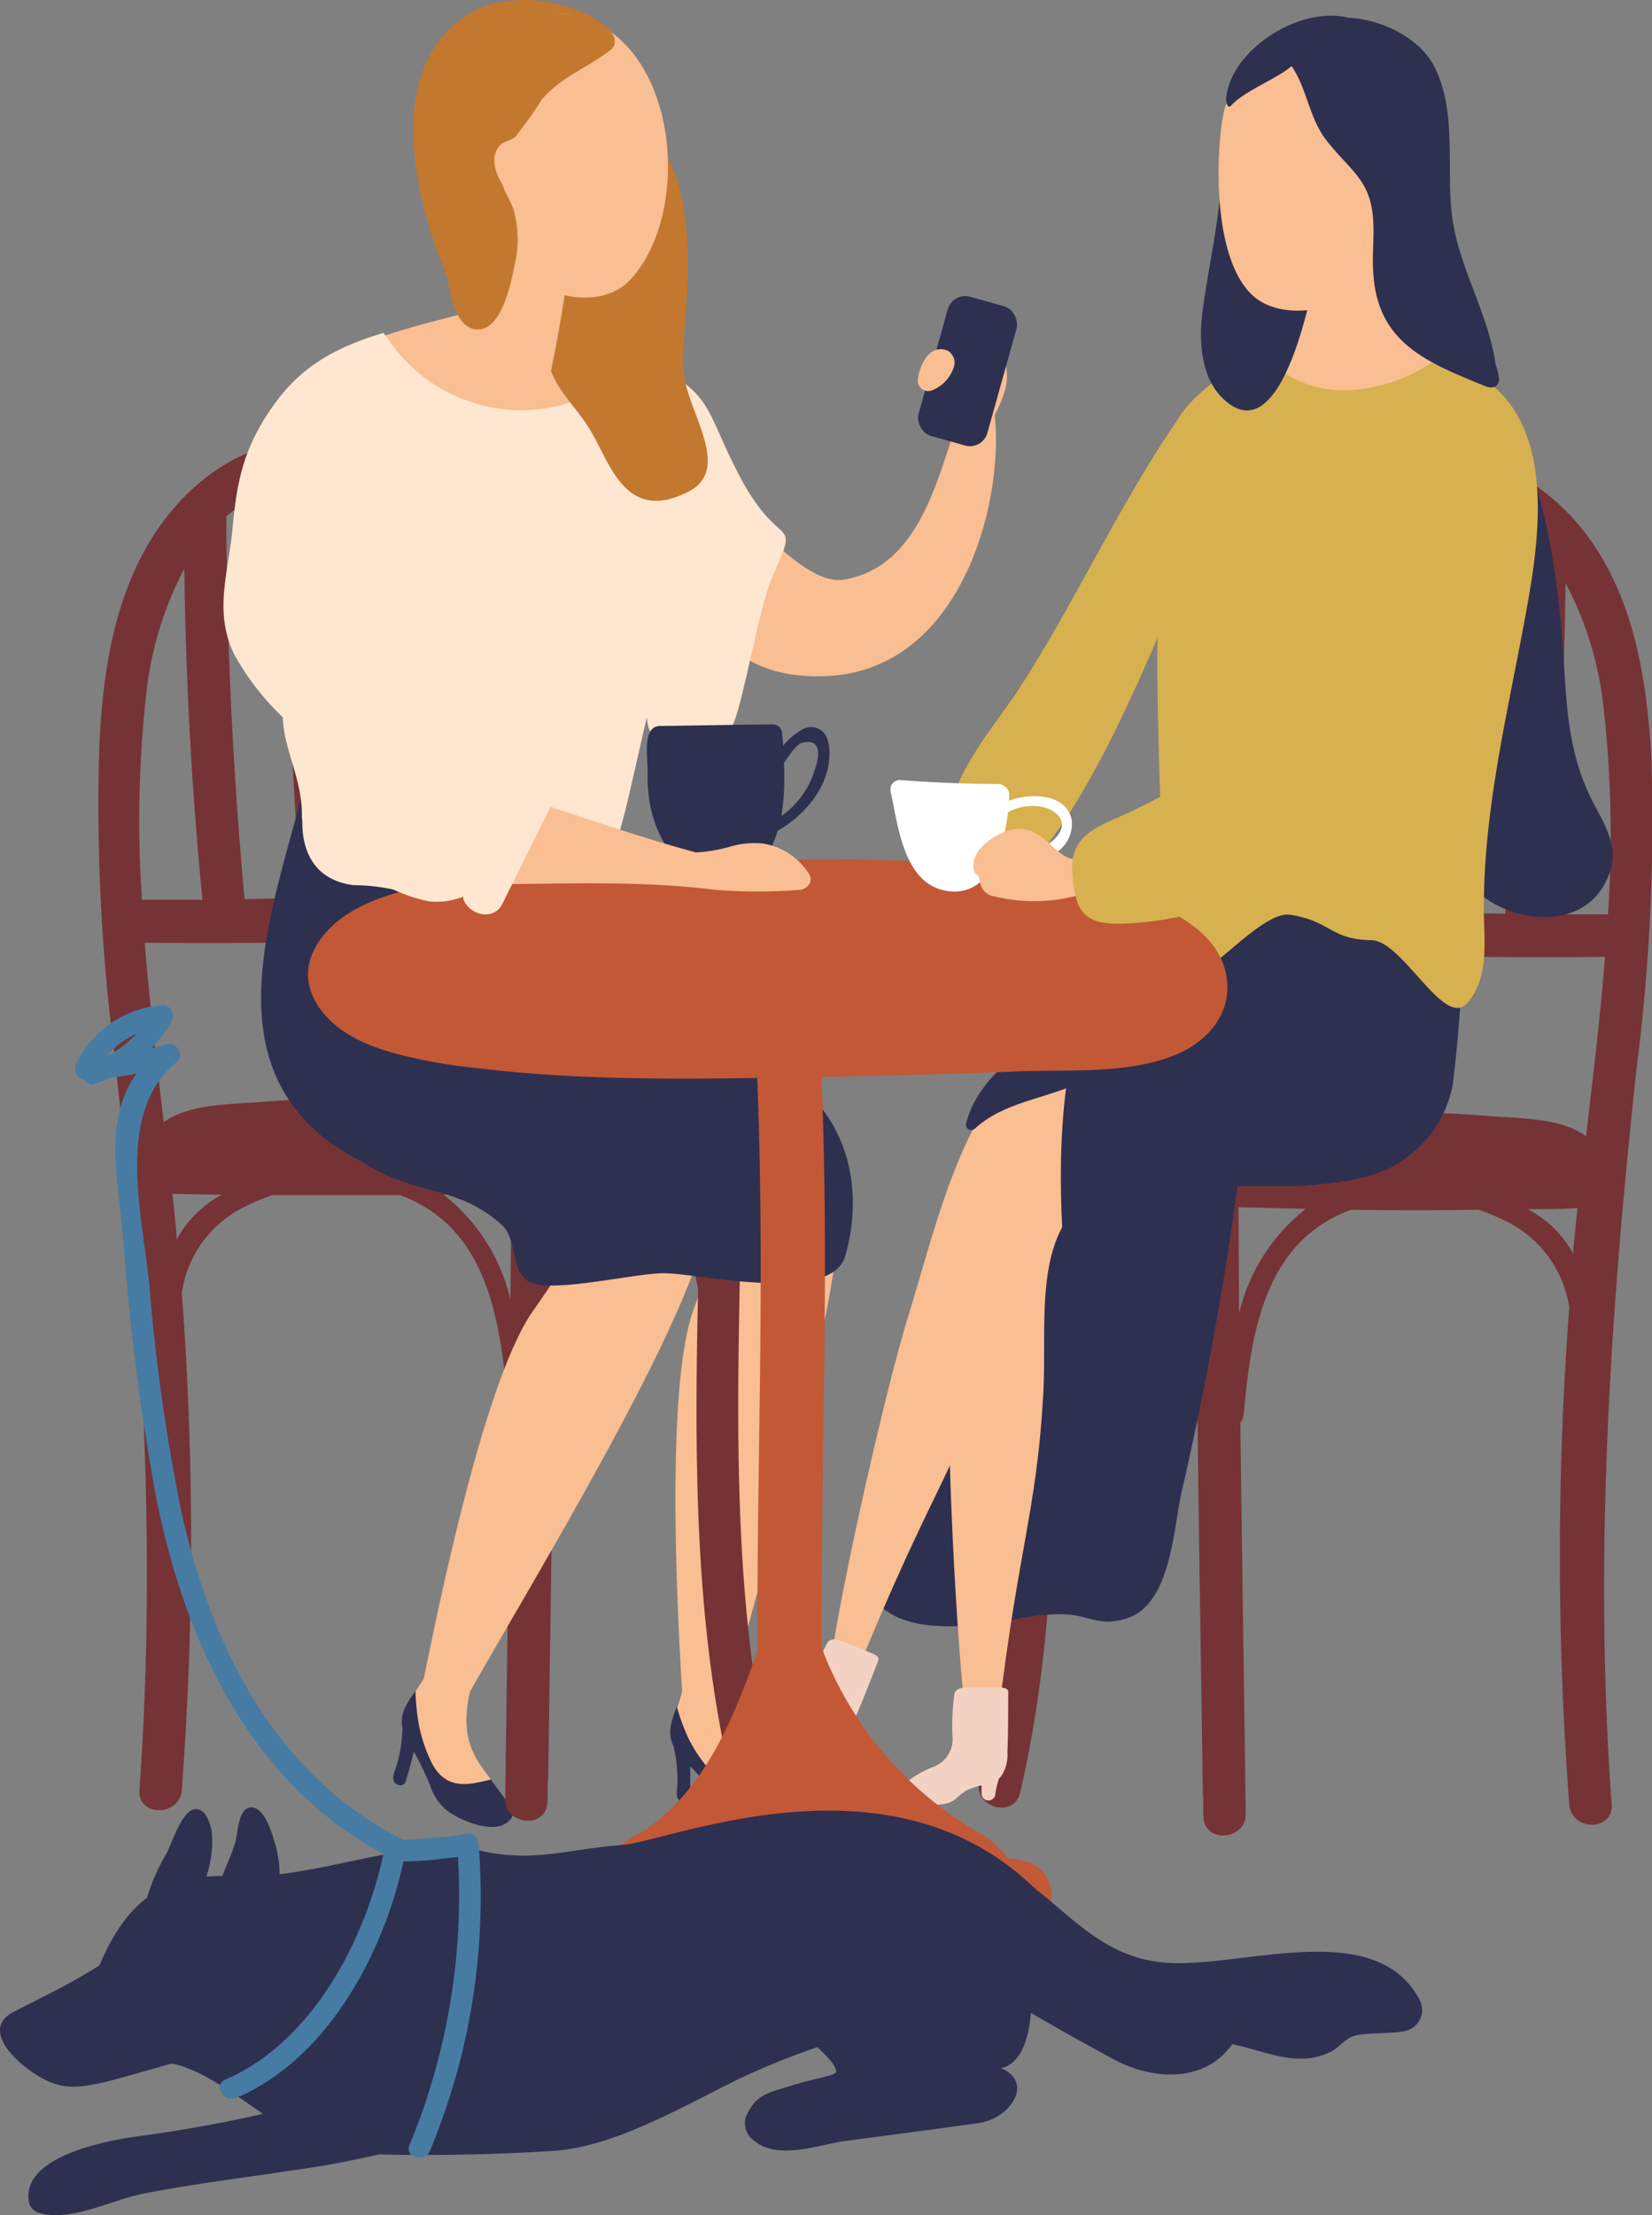 <svg id="Layer_1" data-name="Layer 1" xmlns="http://www.w3.org/2000/svg" viewBox="0 0 129.75 173.88"><rect x="0" y="0" width="129.75" height="173.88" fill="#808080" stroke="none"/><path d="M78.07,32.18a1.26,1.26,0,0,0-2.29-.3c-1.89,3.49-2.69,12.47-9.51,13.62-2.78.47-6.94-4.33-9-6.66-1-1.2-3.51,3.52-2.87,5s1.14,1.48.89,1.57c-.91.33.36,8.21,9.83,7.65C75.84,52.41,79,38.69,78.07,32.18Z" style="fill:#f9be92"/><path d="M37.19,24.59h-.06a2.19,2.19,0,0,0-.84.05c-7.67,2-16.34,3.93-15.78,13.59.29,5.15,1.93,10.23,2.42,15.39.54,5.63,3.53,8.54.1,16.89-.8,1.94,21.1.81,21.86-.26a2,2,0,0,0,.84-1L51.5,51.72c.86-2.61,1.69-5.25,2.68-7.81a21.35,21.35,0,0,0,1.62-7C56.3,27.22,44.29,25.05,37.19,24.59Z" style="fill:#f9be92"/><path d="M39.52,141c-.48-.65-1-1.33-1.42-1.95a6.57,6.57,0,0,1-1.63-4.82,2.24,2.24,0,0,0-2.28-2.6.82.82,0,0,0-1,.31c-.88,1.35-1.88,2.29-1.58,3.69a11.3,11.3,0,0,1-.49,3.05c-.2.56-.51,1.2.22,1.45a.44.44,0,0,0,.52-.29c.25-.78.45-1.56.64-2.35a22.26,22.26,0,0,1,1.29,2.69,4.17,4.17,0,0,0,1.4,2c1,.72,3.53,1.8,4.67.85C40.57,142.44,40.31,142.08,39.52,141Z" style="fill:#2e3050"/><path d="M61.93,140.2c-.63-.5-1.26-1-1.87-1.52a6.58,6.58,0,0,1-2.8-4.25,2.24,2.24,0,0,0-2.87-1.92.79.79,0,0,0-.9.55c-.52,1.53-1.24,2.7-.59,4a11.35,11.35,0,0,1,.3,3.07c-.05.6-.19,1.3.59,1.35a.42.42,0,0,0,.42-.41c0-.81,0-1.62,0-2.43a20.29,20.29,0,0,1,1.93,2.26A4.29,4.29,0,0,0,58,142.48c1.14.44,3.88.83,4.73-.38C63.32,141.32,63,141,61.93,140.2Z" style="fill:#2e3050"/><path d="M65.58,90.87a1.63,1.63,0,0,0-2.51-.72,1.43,1.43,0,0,0-2,.83c-.38,1-.77,2-1.16,3,0-.5.07-1,.07-1.51,0-2.15-3.3-1.85-3.32.27,0,4-.81,6.3-2.17,10-2.3,6.27-1.26,24.84-.82,31.54a1.63,1.63,0,0,0,3.18.55C59.12,125.56,68.14,96.42,65.58,90.87Z" style="fill:#f9be92"/><path d="M60.66,139.16l-.56-.45c-1.58-1.26-2.61-2.52-2.79-5.7-.05-.9-.48-.08-1.27-.38a3.61,3.61,0,0,0-.33,3.3c-.57-1.08-.8-2.29-1.27-3.4h0c-.36,0-.63-.49-.78,0s-.38,1.19-.49,1.48A17.41,17.41,0,0,0,54,136.3a11.51,11.51,0,0,0,2,2.92C57.56,140.82,59,140.05,60.66,139.16Z" style="fill:#f9be92"/><path d="M60.51,138.66C57.21,124,58,108.38,58.24,93.42a1.46,1.46,0,0,0,.4-1.06c-.3-6.3-9.07-6.34-15.16-5.49-.07-7-.31-14-.92-20.93-.63-7.23-1.05-15.33-4.1-22-4.94-10.8-17.84-13-25.36-3.37-3.93,5-5,11.62-5.29,17.84A150.88,150.88,0,0,0,9,82.8c2.08,19.29,3.35,38.29,1.95,57.69-.16,2.14,3.17,2.13,3.33,0a260.23,260.23,0,0,0,0-39,8.93,8.93,0,0,1,4.55-6.56,15.24,15.24,0,0,1,2.58-1.12q5,0,10,0c6.78,2.49,7.86,9.55,8.44,16.16a.8.8,0,0,0,.25.52c-.12,10.26-.29,20.53-.42,30.79,0,1.84,2.92,2.33,3.29.44.07-.38,0-1.2.09-2.24.14-10.88.34-21.76.44-32.65.93-4.3,2.22-10.42,6-12.6a.58.58,0,0,0,.14,0c3-.08,4.47,3.29,5.19,6.93-.28,12.82-.33,26,2.56,38.37C57.78,141.65,61,140.76,60.51,138.66ZM36.83,49.42a104.39,104.39,0,0,1,3,20.66l-5.64.19c-.54-9.53-.89-19-1.17-28.58A20.77,20.77,0,0,1,36.83,49.42ZM29.6,38.74c.17,10.54.63,21.08,1.23,31.61l-3.91.09v0a2.4,2.4,0,0,0,0-.28c-.56-10.86-1.18-21.72-1.95-32.57A8.83,8.83,0,0,1,29.6,38.74Zm-8.19-.43a1.84,1.84,0,0,1,.25-.09C22.32,49,23,59.74,23.56,70.5c-1.45,0-2.9.06-4.35.07q-1.38-15-1.44-29.95s0,0,0-.08A12.9,12.9,0,0,1,21.41,38.31Zm-9.93,16.2a27.24,27.24,0,0,1,3-9.88q.15,13,1.42,26l-4.75,0A90.37,90.37,0,0,1,11.48,54.51Zm4.81,40a8.49,8.49,0,0,0-2.42,2.8l0-.35c-.1-1.08-.21-2.16-.33-3.25l3.9.07C17,94,16.65,94.23,16.29,94.49ZM40.09,102a14.77,14.77,0,0,0-5.24-8.22c1.77,0,3.53-.07,5.29-.13C40.14,96.39,40.12,99.18,40.09,102Zm-.18-15.1a96.23,96.23,0,0,0-19.27-.41c-2.5.2-5.74.12-7.78,1.6-.55-4.68-1.12-9.38-1.49-14.09,9.53.1,19.08-.09,28.6-.55.17,4.53.19,9,.19,13.49ZM43.46,100c0-2,0-3.89,0-5.83h3.28A15.36,15.36,0,0,0,43.46,100Zm10-5.91,1.45,0c0,.65,0,1.3,0,2A7.59,7.59,0,0,0,53.44,94.09Z" style="fill:#753335"/><path d="M80.13,140.69C83,128.32,83,115.15,82.7,102.32c.71-3.64,2.16-7,5.18-6.93l.14,0c3.77,2.18,5.06,8.3,6,12.6.1,10.88.3,21.76.45,32.64.07,1,0,1.86.08,2.25.37,1.89,3.32,1.39,3.29-.45-.13-10.26-.3-20.52-.42-30.78a.83.83,0,0,0,.25-.52c.59-6.61,1.66-13.68,8.44-16.17q5,.07,10,0a16,16,0,0,1,2.58,1.11,9,9,0,0,1,4.56,6.56,259,259,0,0,0,0,39c.16,2.13,3.49,2.14,3.33,0-1.4-19.4-.13-38.41,1.95-57.7a151.93,151.93,0,0,0,1.17-24.4c-.34-6.21-1.37-12.79-5.3-17.83C116.8,32.08,103.9,34.27,99,45.07c-3,6.68-3.47,14.78-4.1,22C94.25,74,94,81,93.94,88c-6.09-.85-14.86-.81-15.16,5.49a1.49,1.49,0,0,0,.4,1.07c.21,15,1,30.57-2.27,45.23C76.44,141.9,79.64,142.79,80.13,140.69Zm24.29-97.86c-.27,9.53-.63,19.06-1.17,28.58q-2.82-.07-5.64-.18a104.38,104.38,0,0,1,3-20.67A20.85,20.85,0,0,1,104.42,42.83Zm8.06-4.15c-.77,10.85-1.39,21.71-1.94,32.58a1.26,1.26,0,0,0,0,.28v0l-3.91-.09c.6-10.53,1.06-21.07,1.23-31.61A8.75,8.75,0,0,1,112.48,38.68Zm7.18,3s0,.06,0,.09q-.06,15-1.44,29.95l-4.35-.07c.58-10.77,1.24-21.53,1.91-32.29l.24.09A12.76,12.76,0,0,1,119.66,41.68Zm6.63,30.09-4.75,0q1.27-13,1.42-26a27,27,0,0,1,3,9.88A90.26,90.26,0,0,1,126.29,71.77ZM120,94.91c1.3,0,2.6,0,3.9-.08-.12,1.09-.23,2.18-.33,3.26l0,.35a8.39,8.39,0,0,0-2.42-2.8A12.69,12.69,0,0,0,120,94.91Zm-22.73-.15,5.29.13a14.7,14.7,0,0,0-5.24,8.22C97.31,100.32,97.28,97.54,97.28,94.76Zm0-6.71c0-4.45,0-9,.19-13.49,9.52.45,19.07.65,28.6.55-.37,4.7-.94,9.4-1.49,14.08-2-1.48-5.28-1.39-7.78-1.6A96.86,96.86,0,0,0,97.52,88Zm-6.6,7.25c1.09,0,2.18,0,3.27,0,0,2,0,3.89,0,5.83A15.42,15.42,0,0,0,90.66,95.3Zm-8.08,1.87c0-.65,0-1.31,0-2l1.45,0A7.77,7.77,0,0,0,82.58,97.17Z" style="fill:#753335"/><path d="M110.78,71.19c0,.33,0,.69,0,1.07a1.63,1.63,0,0,0-.64-.66c0-.23-.07-.45-.11-.67a1.4,1.4,0,0,0-1.35-1.16,1.65,1.65,0,0,0-2.17-1.2l.07-.18a1.72,1.72,0,0,0-2.46-2.2,1.72,1.72,0,0,0-2.88-1.09,1.63,1.63,0,0,0-1.62.77A118.17,118.17,0,0,0,94,76.64a1.47,1.47,0,0,0-.65.12,1.63,1.63,0,0,0-2.86-.15,1.7,1.7,0,0,0-2.88,0c-.4.65-.76,1.32-1.11,2l.06-.61c.1-1.62-2.47-2.31-3.14-.8-.3.69-.59,1.39-.88,2.09,0-.22,0-.43.08-.65h0c0-.15,0-.3.05-.45.2-2-2.74-2.08-3.29-.39L78.67,80a1.5,1.5,0,0,0-.46-.17c0-1.21,4.42-2.37,3.19-1.3C78.39,81.18,68,117,68,117c-.23,2.07-.86,4.67-.24,6.76,1.19,4,5.41,4.07,8.91,3.8,2.94-.23,3.74-.85,6.7-.85,2.08,0,2.85,1,5,.36,3.63-1,3.78-7.14,4.46-10.07Q95,107.61,96.47,98.1c.26-1.66.49-3.33.72-5,.33,0,4.66,0,5,0,2.74-.27,5.94-.43,8.19-2.19a9.07,9.07,0,0,0,3.72-5.76,108.88,108.88,0,0,0,.82-13.51C115,69.5,110.84,69.06,110.78,71.19Z" style="fill:#2e3050"/><path d="M94.39,85.09A1.41,1.41,0,0,0,93,83.37c-2.86,0-5.44-4-6.91-3-4,2.67-7.45,3.9-9.72,8.37s-3.57,9.82-5.07,14.69c-1.85,6-5.65,22.86-6.16,28-.11,1.08,1.31,2,1.69,1,6-15,8.19-16.85,11.42-26.4,1.72-5.08,2.52-12.17,7.8-13.8C88.79,91.44,94,88.33,94.39,85.09Z" style="fill:#f9be92"/><path d="M94,84.13c-.14-.88-3.06-1.1-4-.82-2.75.79-6.32-2.38-7.47-1C79.46,85.91,76.43,88,75.45,93s-.79,10.42-.91,15.52c-.15,6.32.72,23.53,1.63,28.66.19,1.07,1.8,1.54,1.91.52,1.7-16,3.33-18.43,3.87-28.5.28-5.35-.86-12.39,3.78-15.39C88.12,92.21,94.53,87.36,94,84.13Z" style="fill:#f9be92"/><path d="M55.62,94.23a1.64,1.64,0,0,0-2.25-1.33,1.42,1.42,0,0,0-2.15.29c-.62.88-1.25,1.75-1.89,2.63.17-.48.32-1,.46-1.45.56-2.07-2.72-2.63-3.28-.58-1.06,3.87-2.39,5.89-4.66,9.13C38,108.39,34.31,126.62,33,133.2c-.38,2,2.1,2.88,2.93,1.34C40.53,126.13,56.68,100.26,55.62,94.23Z" style="fill:#f9be92"/><path d="M125.28,63.28c-1.93-3.59-2.18-6.89-2.43-10.94-.41-6.92-1.41-13.62-4.29-20-1.1-2.43-4.66-.32-3.58,2.1,2.73,6.15,3,12.43,3.58,18.85a2.05,2.05,0,0,0-3.27,1c-1.51,4.67-3.59,12.13.93,15.87,2.91,2.42,8.24,2.82,10-1.16C127.25,66.89,126.29,65.16,125.28,63.28Z" style="fill:#2e3050"/><path d="M58.58,80.59c-1.21-3.36-4.25-6-6.7-8.49-4.24-4.26-6-8.41-7.26-14.27-.65-3.07-4.92-1.91-4.88.92a2.61,2.61,0,0,0-.46,1.89c-1.53-.9-4.08-.09-3.9,2.08,0,.15,0,.3,0,.46a2.51,2.51,0,0,0-3.06-1.71c0-.12,0-.25-.06-.37A2.33,2.33,0,0,0,30,59.3a2.51,2.51,0,0,0-2.23-.75,1.55,1.55,0,0,0,0-.21c.53-3.11-2.45-3.63-3-.47-1.88,10.33-9.11,24,1,31.7a20.67,20.67,0,0,0,13.83,3.8c5-.29,12.89-1.28,16.25-5.39a2.61,2.61,0,0,0,.2-.3C58.58,86.56,60,84.47,58.58,80.59Z" style="fill:#2e3050"/><path d="M60.63,45.37c2.31-5.29.71-1.69-2.65-8.21-2.81-5.42-1.83-6.29-7.9-9.17q-.06,0-.21.15C44.68,34.21,35,33.27,30.53,26.68c-.25-.36-.41-.56-.45-.54-3.32,1-6.13,2.38-8.3,5.27-2.55,3.41-3.15,6.06-3.51,10-.32,3.55-1.52,6.62.15,10a20.43,20.43,0,0,0,3.79,4.89c.09,2.64,1.54,4.79,1.5,7.79s13.06.89,17.19.38c2.55-.32,3.1,7.3,5.08,5.51s2.7-4.56,3.31-7.1c.52-2.19,1-4.39,1.52-6.59.06,1.57.94,2,2.32,2.81,2.38,1.47,3.24-.5,4.34-2.08C58.19,56.07,59.6,47.73,60.63,45.37Z" style="fill:#fee6d0"/><path d="M95,82.86c-.16-1.1-1.44-1.08-2.1-.46,0-.13,0-.26,0-.39A1.33,1.33,0,0,0,91,80.93c0-.28,0-.55,0-.83a1.26,1.26,0,0,0-2.46-.34c-.07.26-.13.51-.2.76,0-.37,0-.75,0-1.12a1.31,1.31,0,0,0-2-1,.34.34,0,0,0-.25.06l-.74.51-.08.06c-3.5,2.35-8.32,4.93-9.39,9.15a.42.42,0,0,0,.7.4c2-1.82,4.68-2.22,7.15-3.15-.74,5.82-.34,11.41.15,17.61.13,1.58,2.52,1.63,2.51,0,0-3.14.08-6.27.29-9.38A1.16,1.16,0,0,0,88,93.09c.33,1.12,2.22,1.52,2.43.1,0-.33.11-.66.16-1a1.29,1.29,0,0,0,2.21-.06,1.28,1.28,0,0,0,1.71-.45C95.83,89.32,95.39,85.45,95,82.86Z" style="fill:#2e3050"/><path d="M53.67,29.07c-.26-3.58,2.14-14.13-2.86-18.94-.45-.44.39,5.86.19,6.48-.36,1.09-.66,2.18-1,3.27a.84.84,0,0,0-.82.21,5,5,0,0,0-.6-1,.77.77,0,0,0-1-.13,2.09,2.09,0,0,0-.92,1.15c0-.12-.09-.24-.14-.37a.78.78,0,0,0-1.24-.17l-.14.15a.8.8,0,0,0-.61.28.78.78,0,0,0-1.54.16c0,2.6-.53,5.91.13,8.44.55,2.13,2.41,3.58,3.41,5.46C48,36.62,49.26,41,54,38.63,57.64,36.86,53.89,32.22,53.67,29.07Z" style="fill:#c2782f"/><path d="M59.56,83c-1.34-.68-2.57-1.57-3.14-.32a1.77,1.77,0,0,0-2.21,1.12,1.69,1.69,0,0,0-1.55,1.62c0,.11,0,.22,0,.33a1.8,1.8,0,0,0-2.31,1.58c0,.27,0,.53,0,.8a1.67,1.67,0,0,0-2.15,1.14l0,.23a1.69,1.69,0,0,0-2.41,1c0,.13-.08.25-.12.38a1.65,1.65,0,0,0-1.74,1.43c-.3.45-2.24-4.35-2-3.73-.93-.88,0,3.62-1,3-1.29-.74-2.63-1.34-3.94-2a1.7,1.7,0,0,0-.42-2.44L34,85.3a1.41,1.41,0,0,0-2.25.8l-.8,0c-1.35.11-3.65,4.38-2.34,5.21,4.09,2.59,7.42,1.71,10.84,4.88,1.26,1.18.61,3.91,2.33,4.52,2,.73,8.3-.81,10.43-.77,3,.06,13.09,2.44,14.18-1.36C67.69,94.06,67.43,87,59.56,83Z" style="fill:#2e3050"/><path d="M117.72,30.71c-2.77-2.7-8.49-6-12.25-5-.59-.37-1.18-.14-2,.06-4.13,1-8.9,4.27-10.7,6.73-.76,1,.85,3.59-.75,8s-1.11,14.48-.81,25.16c.07,2.65-4,2-2.89,4.56.69,1.6,1.58,3,2.24,4.68a7.22,7.22,0,0,0,.9,1.9c1.75,2.37,7.17-5.37,9.86-5,3.23.5,3.15,1.94,6.38,2,2.46,0,5.72,7,7.53,4.94s1.3-5,1.31-7.42c0-8.4,2.12-16.29,3.55-24.57C121.07,41.14,121.54,34.44,117.72,30.71Z" style="fill:#d7b14f"/><path d="M68.3,129.7c-.83-.33-1.24-.51-2.08-.83-.41-.15-.83-.33-1.19,0a18.77,18.77,0,0,0-1.4,3.26,2.29,2.29,0,0,1-2.05,1.5,7.89,7.89,0,0,0-2.5.36c-.28.12-.57.17-.69.5-.49,1.29,2,1.95,2.77,2.1,1,.2,1.14-.22,2.11-.36a5.53,5.53,0,0,1,1.18.06,4.55,4.55,0,0,0-.25.67.53.53,0,0,0,1,.38,6.12,6.12,0,0,1,.73-1.07l.12,0a2.91,2.91,0,0,0,1.21-1.65c.59-1.31,1.66-4.15,1.69-4.19C69.14,130,68.7,129.88,68.3,129.7Z" style="fill:#f4d2c3"/><path d="M78.36,132.46c-.91,0-1.36,0-2.27,0-.44,0-.9,0-1.12.44a18.33,18.33,0,0,0-.15,3.59,2.31,2.31,0,0,1-1.39,2.15,8.13,8.13,0,0,0-2.23,1.25c-.22.21-.47.36-.47.72,0,1.39,2.64,1.11,3.37,1,1-.16,1-.62,1.87-1.1a5.54,5.54,0,0,1,1.13-.37,5.74,5.74,0,0,0,0,.72.54.54,0,0,0,1.07,0,6,6,0,0,1,.3-1.27l.09-.07a2.94,2.94,0,0,0,.56-2c.08-1.46.06-4.52.07-4.57C79.26,132.45,78.79,132.48,78.36,132.46Z" style="fill:#f4d2c3"/><path d="M105.47,25.67c-.59-.37-1.18-.14-2,.06a19,19,0,0,0-4.37,1.74c3.3,4.7,10.31,3.64,14.46.17C110.91,26.11,107.81,25.06,105.47,25.67Z" style="fill:#f9be92"/><path d="M96.32,76.6c-.63-3.52-4.36-5.22-7.27-6.19-8.29-2.78-17.45-3-26.15-2.94A221.17,221.17,0,0,0,35.56,69.2c-3,.4-7,1.23-9.36,3.39s-2.67,4.71-.75,7c1.56,1.85,4.14,2.8,6.68,3.37a38,38,0,0,0,5.09.85c9.44,1.18,19.22.85,28.72.69q7-.12,14-.4c4.06-.16,9,.26,12.75-1.46C95.08,81.54,96.81,79.3,96.32,76.6Z" style="fill:#c35836"/><path d="M80.36,146.05a5.69,5.69,0,0,0-1.18-.17,7.31,7.31,0,0,0-2.46-2.12,28.38,28.38,0,0,1-12.2-14.45c0-5.9.08-11.8.16-17.7.17-12,.29-24.06-.74-36.06-.27-3.17-5.24-3.22-5,0,1,12.83.86,25.67.67,38.53-.07,5.17-.14,10.35-.12,15.53-1.85,5.21-4.06,10.74-8.76,14a42.34,42.34,0,0,0-3.67,2.28,3.52,3.52,0,0,0-.43-.13,3.6,3.6,0,0,0-2.08.13c-1.36.51-2.56,2-2.07,3.52s2.31,1.78,3.65,1.53a4.53,4.53,0,0,0,1.11-.37c2.64,1.56,8.28.66,10.58.24a8.81,8.81,0,0,0,3.88-1.63,3.4,3.4,0,0,0,.69.2,5.5,5.5,0,0,0,2.4,1.26c3.23.81,9.28,1.43,12.71-.21a4.34,4.34,0,0,0,1.5.6c1.41.27,3.15-.15,3.53-1.74A2.74,2.74,0,0,0,80.36,146.05Z" style="fill:#c35836"/><path d="M65.1,58.52C65,57.38,64,56.71,63,57.27a5,5,0,0,0-1.49,1.27c0-.3-.05-.6-.07-.87,0-.45-.29-.82-.78-.81-1.45,0-7.65.12-8.79.12-1.44,0-1,2.32-1,3.8-.1,3.73,1.67,8,5.87,8.15A.79.79,0,0,0,57,69c2.32-.28,3.5-1.82,4.08-3.79C63.48,63.84,65.48,61.25,65.1,58.52Zm-3.73,5.53a19.29,19.29,0,0,0,.2-4.15c.06-.08.11-.16.16-.24s.82-1.24,1.22-1.34c1.89-.51,1.24,1.59,1,2.23A6.77,6.77,0,0,1,61.37,64.05Z" style="fill:#2e3050"/><path d="M37,1c-8,4.67-3.67,17.88-.29,24,1,1.87,4.09.54,3-1.35-.26-.48-.51-1-.76-1.47A2.8,2.8,0,0,0,41.52,22C45.29,20,45.77,13.4,45.71,8.65a4.62,4.62,0,0,0,1.85.79,1.7,1.7,0,0,0,1.76-1C51.9,1.4,41.73-1.78,37,1Z" style="fill:#c2782f"/><path d="M63.54,68.6a5.25,5.25,0,0,0-3.63-2.39,6.78,6.78,0,0,0-2.61.26,12,12,0,0,1-2.64.44C48.44,65.26,37,61.12,34.59,60.48c-.09-.48-1.71-7-2.69-10.65-1.55-5.62-3.18-13.19-7.3-17.58a1.25,1.25,0,0,0-1.88.14c-.63-.35-.6-.9-1.06-.07-1.29,2.29.85,14.8,2.81,21.78C25.62,58.18,27,69.42,37.8,69.41c6.18,0,12.22-.34,18.39.44a42.51,42.51,0,0,0,6.63,0C63.4,69.81,63.93,69.16,63.54,68.6Z" style="fill:#f9be92"/><path d="M42.3,57.8l-.2.38c.26-1.56-2.37-2.56-3.15-1q-.47,1-.93,2a3.44,3.44,0,0,1-.8.72,1.74,1.74,0,0,0-1.26.23l0-.06c0-.24.06-.48.08-.71a1.48,1.48,0,0,0-1-1.51c-.34-.82-.65-1.66-.95-2.5,0-.4,0-.81-.06-1.22a1.75,1.75,0,0,0-.77-1.32,57.45,57.45,0,0,1-2.06-10c-.43-3.81-.25-9.66-4-12-3.07-1.91-5.9.44-6.69,3.51-.59,2.32-.42,4.93-.71,7.31s-1,4.52.29,6.66a1.69,1.69,0,0,0,2.18.63q.48,2.6,1,5.19a13.75,13.75,0,0,0,.71,4.16c0,.1.09.2.14.3l.12.63c.1.52.18,1.07.26,1.62a2,2,0,0,0-.17.36c-1.14,3.4-.93,7.74,3.44,8.3a15.43,15.43,0,0,1,3.11.34,13.07,13.07,0,0,0,2.79.93,5.73,5.73,0,0,0,2.72-.37c0,.06,0,.12,0,.18.43,1.26,2.38,1.77,3.06.4q2.86-5.74,5.72-11.5C46.12,57.57,43.26,55.88,42.3,57.8Z" style="fill:#fee6d0"/><path d="M38.55,139.68c-.14-.2-.28-.4-.42-.58-1.21-1.62-1.88-3.1-1.25-6.22.18-.89-.44-.2-1.13-.69a3.57,3.57,0,0,0-1.16,3.1c-.27-1.19-.19-2.41-.36-3.61h0c-.34-.13-.49-.63-.74-.24s-.68,1.07-.86,1.31a18.77,18.77,0,0,0,.24,2.47A11.63,11.63,0,0,0,34,138.55C35.13,140.49,36.76,140.13,38.55,139.68Z" style="fill:#f9be92"/><path d="M42.53,16.57a2.83,2.83,0,0,1-.11.31,1.32,1.32,0,0,0-1.31-1A1.84,1.84,0,0,0,41,14.49l0-.11c-.61-1.13-1.78-1-2.38,0-.69,1.17-.69,3.49-.93,4.91-.33,2-.71,3.95-1.11,5.92a2.85,2.85,0,0,0,1.09,2.47,6.53,6.53,0,0,0,4.7.65c.46-.07,0,4.05.17,3.5,1.05-2.84,2.16-11,2.62-14.06C45.35,16.07,43.23,14.75,42.53,16.57Z" style="fill:#f9be92"/><path d="M45.51,1.32a6,6,0,0,0-7.23,3.49A6.88,6.88,0,0,0,38,6.13,2.31,2.31,0,0,0,35.66,9c1.06,4.24,1.75,9.17,5.06,12.33,2.14,2,6.54,3.07,8.83.58C54.43,16.55,53.25,3.47,45.51,1.32Z" style="fill:#f9be92"/><path d="M48.22,2.91C47.37.86,42.57.81,40.83,1.35c-3.59,1.11-6,5.12-6.5,8.62a.82.82,0,0,0,1,.87l-.15.36a.75.75,0,0,0,.49,1,37.71,37.71,0,0,1,.81,5.58,8.14,8.14,0,0,0-.08.85l0-.13a.81.81,0,0,0-1.6.24c.21,1.44.26,6.84,2.55,7.11,2.07.25,2.81-3.79,3.07-5.05a8.62,8.62,0,0,0-.06-4.25c-.21-.73-.68-1.36-.9-2.07-.57-.92-1-2.16-.19-3.09.2-.24,1-.43,1.19-.65a27.34,27.34,0,0,0,2.08-2.92C44.1,6,46.2,5.31,48,3.88A.85.85,0,0,0,48.22,2.91Z" style="fill:#c2782f"/><path d="M105.07,17.38c0,.11,0,.22.05.33a1.31,1.31,0,0,1,1.48-.79,1.87,1.87,0,0,1,.38-1.3l.08-.09c.8-1,1.92-.6,2.32.49.46,1.27,0,3.56,0,5,0,2,0,4,0,6a2.84,2.84,0,0,1-1.53,2.22c-1.51.7-3.38.26-4.74-.23-.43-.16-.71.07-.8-.5-.5-3-.09-7.3,0-10.4C102.39,16.36,104.72,15.46,105.07,17.38Z" style="fill:#f9be92"/><path d="M100.85,21.27c-.3.75-.62,1.48-.95,2.21v-.56a2,2,0,0,0,0-.25l.09-.28A1.07,1.07,0,0,0,99.42,21c0-.15,0-.3,0-.45a1.27,1.27,0,0,0-1.53-1.21,47.09,47.09,0,0,0,.56-6.65,1.25,1.25,0,0,0-2.49,0c0,4-1,7.79-1.51,11.77-.29,2.21-.17,5.05,1.53,6.75,4.46,4.46,6.79-7.19,7.26-9.31A1.25,1.25,0,0,0,100.85,21.27Z" style="fill:#2e3050"/><path d="M102.6,2.38a6,6,0,0,1,7.24,3.49,6.78,6.78,0,0,1,.32,1.31,2.32,2.32,0,0,1,2.3,2.83c-1.06,4.23-1.76,9.16-5.06,12.33-2.14,2.05-7,3.07-9.28.59-3.41-3.71-2.39-13.79-1.78-14.81C97.59,6.05,100.27,3,102.6,2.38Z" style="fill:#f9be92"/><path d="M92.61,32.78C88,39.4,84.44,47.29,80.08,54c-2.48,3.85-8.54,10.14-3.88,14.64C82.07,74.35,92.62,45.78,94,42.47A1.12,1.12,0,0,0,93.15,41c.39-.82,4.84-3.61,4.09-3.74.81-1.51-3.48-1.08-2.75-2.64S95.94,28,92.61,32.78Z" style="fill:#d7b14f"/><path d="M70,62.36c.59,2.8,1.1,7.5,4.89,7.62a3.11,3.11,0,0,0,2.72-1.45,14.6,14.6,0,0,1,2.55-.7,9.46,9.46,0,0,0,2.4-.7,2.69,2.69,0,0,0,1.62-2.73c-.35-2-3-2.25-4.92-1.55,0-.16,0-.31,0-.45a.72.72,0,0,0-.38-.69.83.83,0,0,0-.47-.17c-2.54,0-5.08-.12-7.61-.3a.74.74,0,0,0-.85.55A1.39,1.39,0,0,0,70,62.36Zm8.25,5a13.14,13.14,0,0,0,.92-3.61,4,4,0,0,1,3.12-.29c2,.88.91,2.33-.15,2.9a6.6,6.6,0,0,1-1.69.51C79.82,67.06,79,67.19,78.24,67.41Z" style="fill:#fff"/><path d="M85.57,68c.16-.45.1-1-.43-.93a.33.33,0,0,0-.31.39c-1.36.2-2.31-1.39-3.4-2a2.63,2.63,0,0,0-2.36-.22c-1.27.44-3,1.67-2.54,3.2,0,.17.21.16.27.28.16.28.19.78.34,1a1.32,1.32,0,0,0,1,.65A13,13,0,0,0,85.54,70c.34-.14.25-.65-.05-.66l.28-.17c.21-.12.52-.26.56-.53S86,68.12,85.57,68Z" style="fill:#f9be92"/><path d="M100.14,57a74.33,74.33,0,0,1-11.38,6.73c-2.44,1.15-4.76,1.72-4.54,4.78.2,2.74.72,4,3.54,4A24.28,24.28,0,0,0,98.17,70c.72-.34.4-1.66-.42-1.56-2.34.29-.82-7.06,3.23-10C101.84,57.82,101,56.39,100.14,57Z" style="fill:#d7b14f"/><path d="M117.46,28.59c-.53-3.84-2.7-7.26-3.34-11.13s.41-8.52-1.45-12.2c-1.11-2.2-4-3.73-6.79-3.87C102,.43,96.59,4,96.3,7.76c0,.36.15.8.39.53,1.06-1.17,3.62-2.11,4.75-3.1,1.23,1.78,1.37,4.08,2.75,5.84,1.93,2.46,3.53,3.11,3.67,6.45.06,1.32-.1,2.63,0,3.95.33,5.5,4.19,7,8.81,8.89.58.23,1,.05,1.08-.54A5.3,5.3,0,0,0,117.46,28.59Z" style="fill:#2e3050"/><path d="M37.51,163.43a29.19,29.19,0,0,0-4.61.7,1.19,1.19,0,0,0-1.56-1.21,109.42,109.42,0,0,1-20.83,4.81c-2.85.43-9,1.75-8.21,5.24a1.21,1.21,0,0,0,.87.76c2.37.66,5.54-1,7.89-1.5,3.89-.78,7.86-1.25,11.79-1.85a73.44,73.44,0,0,0,10.87-2.32c2-.64,4.55-1.19,5-3.25A1.14,1.14,0,0,0,37.51,163.43Z" style="fill:#2e3050"/><path d="M81.34,148.3c-11.41-11.23-28.67-3.77-32.48-3.48-4.23.32-6.79,1.36-10.86.51-6.31-1.33-13.31,2.44-20.36,1.93-.63,0-1.23,0-1.81.08a7.05,7.05,0,0,0-2.35.67c-2.71.74-4.56,3.58-5.66,6.26-2.39,1.49-3.84,2.16-6.73,3.64-2.52,1.29-.15,3.77,1.84,5,2.61,1.6,4.12.86,10.54-.93,3.28.57,7.48,4.59,10.56,6,2.91,1.3-4.75.62-1.57.79a157.59,157.59,0,0,0,21.18.05c4.63-.37,9.63-3.28,14.44-5.66a60.26,60.26,0,0,1,8.8-3.32c1.89-.49,6,.89,9.54-.45,2.08-.8,4.47-4.41,4.54-4.87C81.81,149.24,85.08,152,81.34,148.3Z" style="fill:#2e3050"/><path d="M80.86,153.71c-.09-.92-1.61,3.32-2.37,3.81a1.37,1.37,0,0,0-.41,0,16.16,16.16,0,0,0-3.28.57,4.7,4.7,0,0,0-1.37-4c-1.39-1.54-3.7.51-2.57,2.1a1.9,1.9,0,0,0-2.24,1c-.11.26-.2.52-.29.77-.33-2.56-.3-4.87,2.4-4.87,2.12,0,2.26-3.3.12-3.32-4,0-10.67,3.07-10.57,6.83,0,1.19,5.42,4.79,5.39,6,0,.34-1.52.48-3.66,1.15-1.73.55-2.68.67-3.43,2.42a1.69,1.69,0,0,0,.7,1.9c1.8,1.49,5,.3,7,0,3.53-.47,7.06-.92,10.58-1.42,2.71-.39,4.62-3.63,1.15-4.51C75.72,161.53,82.11,165.72,80.86,153.71Z" style="fill:#2e3050"/><path d="M111.51,157c-3.59-6.84-14.7-2.19-20.55-3-5-.66-7.47-4.51-11.41-7a14,14,0,0,0-10-1.94c-2.12.31-1.34,3.53.76,3.23,4.14-.59,7,1.26,9.71,3.44l-.13.14-1.85-1.13c-1.12-.68-3,.35-2.52,1.8a8.25,8.25,0,0,0,3.94,4.58c2.59,1.53,5.3,3.06,7.94,4.49,3.28,1.77,7.27,1.83,9.38-1.15,2.6.51,5.06,1.88,7.71.61.61-.3,1.17-1,1.7-1.21,1.12-.38,3-.16,4.22-.45A1.69,1.69,0,0,0,111.51,157Z" style="fill:#2e3050"/><path d="M16.62,143.72c-.13-.65-.51-1.92-1.44-1.68s-1.68,2.64-2.1,3.44a15.25,15.25,0,0,0-1.85,4.75c-.08.53.75.55.83,0a10.34,10.34,0,0,1,.3-1.22.45.45,0,0,0,.38-.17,1.48,1.48,0,0,0,.13-.21.4.4,0,0,0,.18-.1c0,.22-.05.44-.08.66a.42.42,0,0,0,.77.24c.08-.15.15-.3.23-.44a1.87,1.87,0,0,0,0,.53.42.42,0,0,0,.81,0c0-.15.09-.29.14-.44a.38.38,0,0,0,.55-.24.64.64,0,0,1,0-.07.46.46,0,0,0,.19-.22A8.41,8.41,0,0,0,16.62,143.72Z" style="fill:#2e3050"/><path d="M21.65,144.87c-.22-.77-.83-3-1.9-3s-1.06,2.06-1.28,2.77c-.57,1.89-1.7,3.53-1.62,5.57a.44.44,0,0,0,.44.42v0a.42.42,0,0,0,.77.24l.23-.48a.43.43,0,0,0,.79,0c0-.12.07-.23.1-.35a.44.44,0,0,0,.64.05.48.48,0,0,0,.57-.06.65.65,0,0,0,.21.06v.06c0,.51.7.55.81.1a.37.37,0,0,0,.09-.21,1.36,1.36,0,0,0,0-.2.3.3,0,0,0,.13-.18A9,9,0,0,0,21.65,144.87Z" style="fill:#2e3050"/><path d="M37.59,144.72a.88.88,0,0,0-1.27-.71h-.06a50.9,50.9,0,0,1-5.08.42.82.82,0,0,0-.58.27.66.66,0,0,0-.42.53c-1.44,7-5.64,15.07-12.47,18-1,.41-.14,1.85.84,1.44,7.11-3,11.56-11.27,13.14-18.56,1.43,0,2.86-.18,4.28-.36a51.19,51.19,0,0,1-3.81,22.63c-.4,1,1.21,1.42,1.61.44A51.86,51.86,0,0,0,37.59,144.72Z" style="fill:#467ca3"/><path d="M31.51,144.32c-9.91-5-14.91-15.12-17.24-25.55a149.73,149.73,0,0,1-2.54-17.9C11.18,95.3,9,87.3,13.9,83.35c.65-.53-.06-1.64-.81-1.39l-1.19.34a11.63,11.63,0,0,0,1.57-2.13c.29-.5-.07-1.33-.72-1.26A8.09,8.09,0,0,0,6,83.49a.84.84,0,0,0,.58,1.23.7.7,0,0,0,.89.36c.41-.15.8-.31,1.18-.48.69-.08,1.38-.19,2.06-.32-2.64,3.77-1.42,8.33-1,13.38a181.28,181.28,0,0,0,2.6,20.11c2.3,11.33,7.54,22.55,18.3,28C31.62,146.25,32.47,144.81,31.51,144.32ZM10.72,81.14A7.83,7.83,0,0,1,8.39,82.9,6.4,6.4,0,0,1,10.72,81.14Z" style="fill:#467ca3"/><path d="M79,28.69c-.23-1.06-1.49-2.54-2.5-1.25a.89.89,0,0,0,.13,1.24,20,20,0,0,1-.87,2.72.75.75,0,0,0,.47,1c0,.16-.06.33-.1.49-.22.88,1.09,1.53,1.52.64C78.4,32,79.4,30.39,79,28.69Z" style="fill:#f9be92"/><rect x="73.19" y="23.46" width="5.61" height="11.35" rx="1.42" transform="translate(10.65 -19.39) rotate(15.62)" style="fill:#2e3050"/><path d="M74.75,27.82a.74.74,0,0,0-.44-.34c-1.39-.45-2.14,1.32-2.23,2.4a.83.83,0,0,0,1,.8,2.88,2.88,0,0,0,1.87-2A1,1,0,0,0,74.75,27.82Z" style="fill:#f9be92"/></svg>